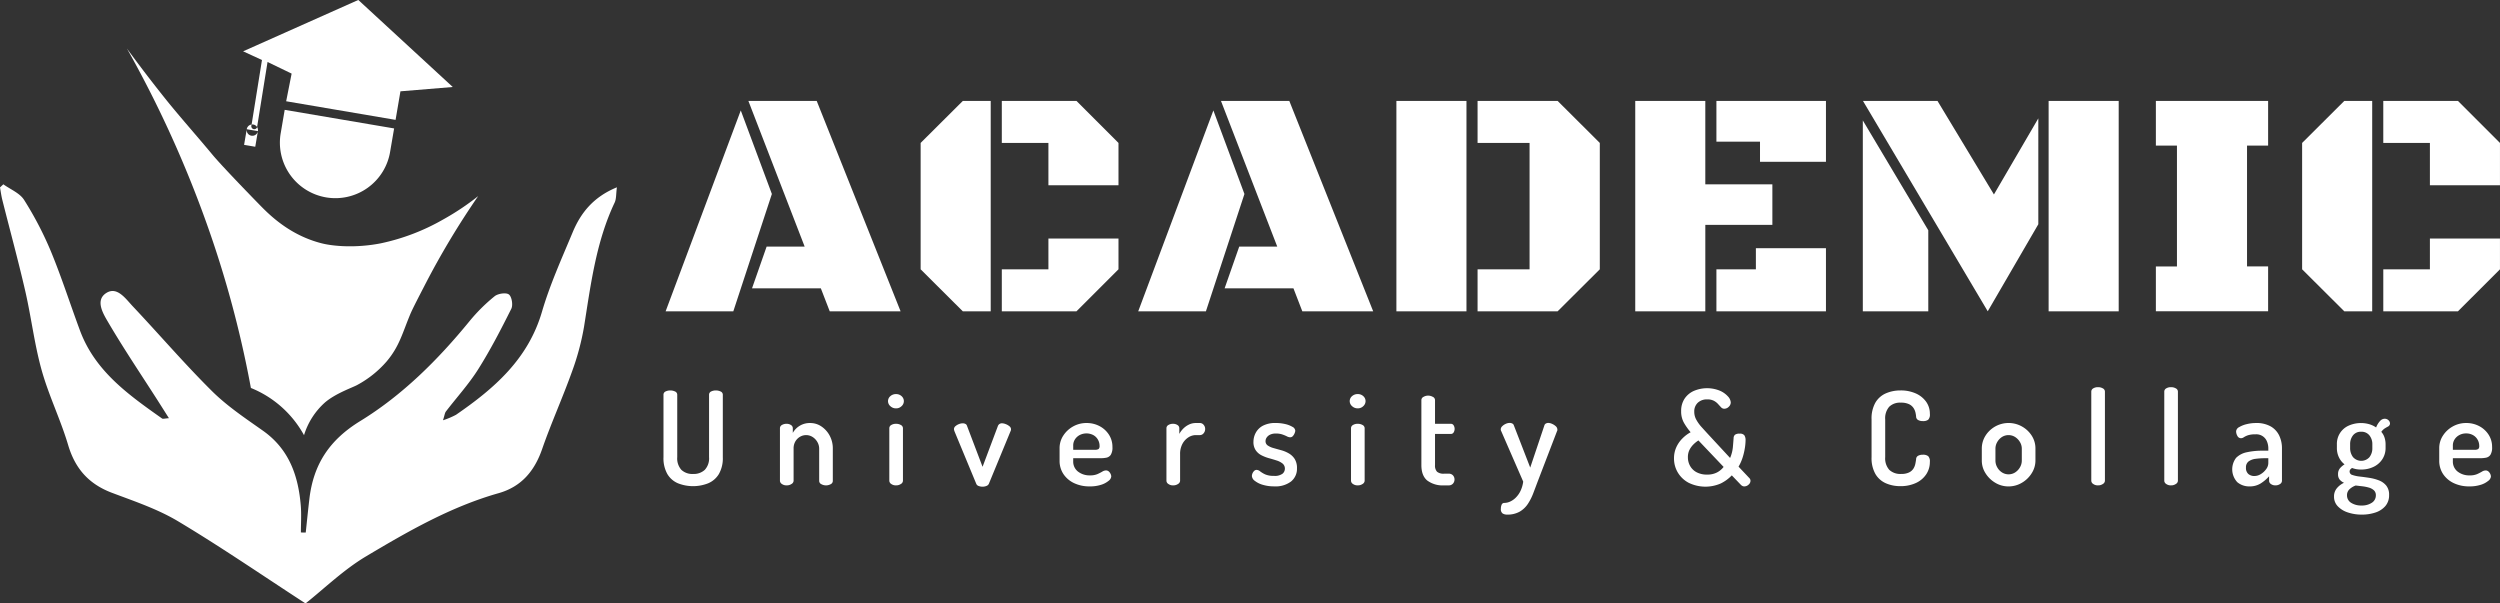 <svg xmlns="http://www.w3.org/2000/svg" width="846.969" height="204.438" viewBox="0 0 846.969 204.438">
  <rect x="0" y="0" width="846.969" height="204.438" fill="#333333" stroke="none"/>
  <defs>
    <style>
      .cls-1 {
        fill: #ffffff;
      }

      .cls-1, .cls-2 {
        fill-rule: evenodd;
      }

      .cls-2 {
        fill: #ffffff;
      }
    </style>
  </defs>
  <path class="cls-1" d="M134.015,41.175L96.95,34.87,98.8,25.5,90.64,21.56,88.863,32.614,87.087,43.667A1,1,0,1,1,85.2,43l3.553-22.108-6.392-2.939L121.388,0.548l32,29.489L135.665,31.5Zm-0.494,2.9L132.2,51.8a18.8,18.8,0,1,1-37.065-6.3l1.317-7.725Zm-46.144.916a1.919,1.919,0,1,1-1.564-2.24A1.933,1.933,0,0,1,87.377,44.994Zm-4.684,4.648,3.782,0.643,0.9-5.292-3.782-.643Z" transform="translate(0 -0.563)"/>
  <path class="cls-1" d="M43,17c4.247,5.81,8.509,11.383,13,17,4.754,5.944,10.6,12.5,16,19,2.547,3.067,10.283,11.148,16,17,3.413,3.494,10.233,10.269,21,13,4.043,1.026,11.67,1.63,20,0a72.525,72.525,0,0,0,21-8,86.9,86.9,0,0,0,12-8,274.243,274.243,0,0,0-18,30c-1.8,3.482-4.22,8.132-5,10-2.684,6.426-3.67,10.866-8,16a35.2,35.2,0,0,1-10,8c-1.5.839-7.406,2.853-11,6a24.445,24.445,0,0,0-7,11,35.8,35.8,0,0,0-18-16q-3.18-17.2-8-34Q72,80.565,65,63A382.494,382.494,0,0,0,43,17Z" transform="translate(0 -0.563)"/>
  <path id="Academic" class="cls-1" d="M281.1,106.028h24.008L276.692,34.754H253.543l19.067,49.36H259.72L254.778,98.24h23.311Zm-19.6-39.746L250.965,37.977l-25.459,68.051H248.44Zm74.147-31.528h-9.453L311.9,48.988V91.8l14.287,14.233h9.453V34.754ZM355.19,48.988V63.328h23.74V48.988L364.7,34.754H339.4V48.988H355.19Zm9.507,57.041L378.93,91.8V81.375H355.19V91.8H339.4v14.233h25.3Zm76.51,0h24.009L436.8,34.754h-23.15l19.068,49.36H419.83L414.889,98.24H438.2ZM421.6,66.282L411.075,37.977l-25.459,68.051h22.935Zm106.105,39.746L541.994,91.8V48.988L527.707,34.754H500.583V48.988H518.2V91.8H500.583v14.233h27.124Zm-54.624,0h23.74V34.754h-23.74v71.274ZM600.458,76.756V63.006h-22.72V34.754H554v71.274h23.74V76.756h22.72Zm-4.19-28.2v6.821h22.344V34.754H581.5v13.8h14.77Zm22.344,57.47V84.652h-23.74V91.8H581.5v14.233h37.114Zm54.811,0,17.134-29.487V40.662L675.518,66.444,656.4,34.754H631.152Zm44.365,0V34.754h-23.74v71.274h23.74Zm-64.507,0V78.582L631.1,41.361v64.668h22.182Zm77.1,0H768.41v-15.2h-7.144V49.9h7.144V34.754H730.382V49.9h7.144V90.828h-7.144v15.2ZM803.67,34.754h-9.453L779.93,48.988V91.8l14.287,14.233h9.453V34.754Zm19.551,14.233V63.328h23.74V48.988L832.727,34.754h-25.3V48.988h15.791Zm9.506,57.041L846.961,91.8V81.375h-23.74V91.8H807.43v14.233h25.3Z" transform="translate(0 -0.563)"/>
  <path id="University_Collage" data-name="University &amp; Collage" class="cls-1" d="M239.908,164.3a7.744,7.744,0,0,0,3.63-3.124,10.726,10.726,0,0,0,1.342-5.72v-21.12a1.187,1.187,0,0,0-.748-1.144,3.687,3.687,0,0,0-1.584-.352,3.6,3.6,0,0,0-1.628.352,1.19,1.19,0,0,0-.7,1.144v21.12a5.683,5.683,0,0,1-1.452,4.29,5.5,5.5,0,0,1-3.96,1.386,5.4,5.4,0,0,1-3.96-1.386,5.789,5.789,0,0,1-1.408-4.29v-21.12a1.187,1.187,0,0,0-.748-1.144,3.687,3.687,0,0,0-1.584-.352,3.6,3.6,0,0,0-1.628.352,1.19,1.19,0,0,0-.7,1.144v21.12a10.863,10.863,0,0,0,1.32,5.72A7.618,7.618,0,0,0,229.7,164.3,13.94,13.94,0,0,0,239.908,164.3Zm28.27,0.22a1.335,1.335,0,0,0,.682-1.056V152.548a4.652,4.652,0,0,1,.616-2.464,4.364,4.364,0,0,1,1.584-1.562,4.075,4.075,0,0,1,4.268.11,4.875,4.875,0,0,1,1.606,1.716,4.429,4.429,0,0,1,.594,2.2V163.46a1.241,1.241,0,0,0,.748,1.144,3.251,3.251,0,0,0,1.54.4,3.3,3.3,0,0,0,1.606-.4,1.244,1.244,0,0,0,.726-1.144V152.548a9.076,9.076,0,0,0-1.056-4.378,8.617,8.617,0,0,0-2.794-3.124,6.7,6.7,0,0,0-3.806-1.166,6.553,6.553,0,0,0-5.9,3.344V145.64a1.259,1.259,0,0,0-.616-1.078,2.53,2.53,0,0,0-1.452-.418,2.964,2.964,0,0,0-1.65.418,1.248,1.248,0,0,0-.638,1.078v17.82a1.345,1.345,0,0,0,.638,1.056,2.652,2.652,0,0,0,1.65.484A2.776,2.776,0,0,0,268.178,164.516Zm37.048,0a1.335,1.335,0,0,0,.682-1.056V145.64a1.239,1.239,0,0,0-.682-1.078,3.111,3.111,0,0,0-1.65-.418,2.96,2.96,0,0,0-1.65.418,1.248,1.248,0,0,0-.638,1.078v17.82a1.345,1.345,0,0,0,.638,1.056,2.649,2.649,0,0,0,1.65.484A2.78,2.78,0,0,0,305.226,164.516Zm0.22-26.356a2.288,2.288,0,0,0,.77-1.672,2.245,2.245,0,0,0-.77-1.716,2.677,2.677,0,0,0-1.87-.7,2.809,2.809,0,0,0-1.936.7,2.213,2.213,0,0,0-.792,1.716,2.256,2.256,0,0,0,.792,1.672,2.711,2.711,0,0,0,1.936.748A2.586,2.586,0,0,0,305.446,138.16ZM334.177,165.2a1.481,1.481,0,0,0,.814-0.682l7.348-17.82a1.565,1.565,0,0,0,.176-0.748,1.3,1.3,0,0,0-.55-0.99,4.194,4.194,0,0,0-1.276-.726,3.689,3.689,0,0,0-1.21-.264,1.521,1.521,0,0,0-.88.242,1.461,1.461,0,0,0-.528.682l-5.192,13.816-5.28-13.9a0.994,0.994,0,0,0-.55-0.638,1.986,1.986,0,0,0-.858-0.2,3.6,3.6,0,0,0-1.3.264,3.981,3.981,0,0,0-1.188.7,1.315,1.315,0,0,0-.506,1.012,1.386,1.386,0,0,0,.066.4c0.044,0.147.081,0.264,0.11,0.352l7.392,17.82a1.287,1.287,0,0,0,.77.682,3.535,3.535,0,0,0,1.342.242A3.416,3.416,0,0,0,334.177,165.2Zm38.874-.4a7.418,7.418,0,0,0,2.53-1.342,2.132,2.132,0,0,0,.9-1.452,2.165,2.165,0,0,0-.22-0.88,2.506,2.506,0,0,0-.616-0.836,1.411,1.411,0,0,0-.968-0.352,2.419,2.419,0,0,0-1.232.4,16.474,16.474,0,0,1-1.628.836,6.1,6.1,0,0,1-2.508.44,6.332,6.332,0,0,1-4.114-1.3,4.258,4.258,0,0,1-1.606-3.5V155.8h9.284a10.281,10.281,0,0,0,1.936-.176,2.33,2.33,0,0,0,1.5-.968,4.644,4.644,0,0,0,.572-2.64,7.543,7.543,0,0,0-1.21-4.224,8.4,8.4,0,0,0-3.19-2.882,9.27,9.27,0,0,0-4.356-1.034,9.157,9.157,0,0,0-4.576,1.166,9.376,9.376,0,0,0-3.322,3.1,7.692,7.692,0,0,0-1.254,4.268v4.18a8.028,8.028,0,0,0,1.32,4.6,8.88,8.88,0,0,0,3.608,3.058,12.03,12.03,0,0,0,5.28,1.1A12.162,12.162,0,0,0,373.051,164.8Zm-9.46-13.266a3.786,3.786,0,0,1,.616-2.156,4.31,4.31,0,0,1,1.628-1.452,5.033,5.033,0,0,1,4.532.022,4.011,4.011,0,0,1,1.584,1.54,4.209,4.209,0,0,1,.572,2.134,1.315,1.315,0,0,1-.33,1.056,2.223,2.223,0,0,1-1.3.264h-7.3v-1.408Zm35.529,12.98a1.332,1.332,0,0,0,.682-1.056v-9.02a7.2,7.2,0,0,1,.77-3.454,5.9,5.9,0,0,1,2-2.222,4.656,4.656,0,0,1,2.552-.792h1.408a1.582,1.582,0,0,0,1.232-.616,2.158,2.158,0,0,0,.528-1.452,2.079,2.079,0,0,0-.528-1.43,1.6,1.6,0,0,0-1.232-.594h-1.408a5.245,5.245,0,0,0-2.376.55,7.064,7.064,0,0,0-1.914,1.386,7.571,7.571,0,0,0-1.3,1.76V145.64a1.257,1.257,0,0,0-.616-1.078,2.606,2.606,0,0,0-1.5-.418,2.879,2.879,0,0,0-1.606.418,1.25,1.25,0,0,0-.638,1.078v17.82a1.347,1.347,0,0,0,.638,1.056,2.579,2.579,0,0,0,1.606.484A2.851,2.851,0,0,0,399.12,164.516Zm38.28-.836a5.5,5.5,0,0,0,2-4.444,5.758,5.758,0,0,0-.77-3.168,5.835,5.835,0,0,0-1.98-1.892,10.8,10.8,0,0,0-2.574-1.078q-1.365-.374-2.6-0.726a6.534,6.534,0,0,1-1.98-.88,1.722,1.722,0,0,1-.748-1.5,2.167,2.167,0,0,1,.352-1.144,2.886,2.886,0,0,1,1.122-.99,4.3,4.3,0,0,1,2.046-.418,6.588,6.588,0,0,1,2.156.308,13.427,13.427,0,0,1,1.54.638,2.592,2.592,0,0,0,1.1.33,1.215,1.215,0,0,0,.946-0.418,3.245,3.245,0,0,0,.594-0.968,2.525,2.525,0,0,0,.22-0.858,1.633,1.633,0,0,0-.968-1.3,8.413,8.413,0,0,0-2.464-.946,13.842,13.842,0,0,0-3.168-.352,8.884,8.884,0,0,0-4.422.946,5.853,5.853,0,0,0-2.4,2.42,6.5,6.5,0,0,0-.748,2.97,4.96,4.96,0,0,0,.77,2.9,5.314,5.314,0,0,0,1.98,1.716,13.481,13.481,0,0,0,2.574.99q1.363,0.375,2.574.77a6.015,6.015,0,0,1,1.98,1.034,2.189,2.189,0,0,1,.77,1.782,2.242,2.242,0,0,1-.77,1.628,4.341,4.341,0,0,1-2.97.748,6.952,6.952,0,0,1-2.948-.506,8.97,8.97,0,0,1-1.694-1.012,1.991,1.991,0,0,0-1.21-.506,1.169,1.169,0,0,0-.814.352,2.543,2.543,0,0,0-.77,1.716,2.226,2.226,0,0,0,.99,1.65,7.89,7.89,0,0,0,2.706,1.342,13.147,13.147,0,0,0,3.872.528A8.655,8.655,0,0,0,437.4,163.68Zm24.244,0.836a1.335,1.335,0,0,0,.682-1.056V145.64a1.239,1.239,0,0,0-.682-1.078,3.111,3.111,0,0,0-1.65-.418,2.96,2.96,0,0,0-1.65.418,1.248,1.248,0,0,0-.638,1.078v17.82a1.345,1.345,0,0,0,.638,1.056,2.649,2.649,0,0,0,1.65.484A2.78,2.78,0,0,0,461.644,164.516Zm0.22-26.356a2.288,2.288,0,0,0,.77-1.672,2.245,2.245,0,0,0-.77-1.716,2.677,2.677,0,0,0-1.87-.7,2.809,2.809,0,0,0-1.936.7,2.213,2.213,0,0,0-.792,1.716,2.256,2.256,0,0,0,.792,1.672,2.711,2.711,0,0,0,1.936.748A2.586,2.586,0,0,0,461.864,138.16ZM490.749,165a1.849,1.849,0,0,0,1.518-.616,2.1,2.1,0,0,0,.506-1.364,2.073,2.073,0,0,0-.506-1.386,1.884,1.884,0,0,0-1.518-.594h-1.5a3.424,3.424,0,0,1-2.4-.66,3.04,3.04,0,0,1-.682-2.244v-10.56h5.368a1.052,1.052,0,0,0,.946-0.528,2.3,2.3,0,0,0,0-2.376,1.052,1.052,0,0,0-.946-0.528h-5.368v-8.052a1.232,1.232,0,0,0-.748-1.078,3.207,3.207,0,0,0-1.584-.418,3.086,3.086,0,0,0-1.562.418,1.232,1.232,0,0,0-.726,1.078v22.044q0,3.564,1.98,5.214a8.721,8.721,0,0,0,5.72,1.65h1.5Zm24.09,8.91a8.336,8.336,0,0,0,2.772-2.618,18.432,18.432,0,0,0,1.826-3.586q0.747-1.959,1.452-3.85l6.6-17.2a0.874,0.874,0,0,0,.132-0.528,1.548,1.548,0,0,0-.55-1.166,4.45,4.45,0,0,0-1.276-.814,3.313,3.313,0,0,0-1.254-.308,1.757,1.757,0,0,0-.792.2,1,1,0,0,0-.528.638l-4.8,14.3-5.544-14.3a1,1,0,0,0-.55-0.638,1.992,1.992,0,0,0-.858-0.2,3.3,3.3,0,0,0-1.32.308,3.9,3.9,0,0,0-1.21.814,1.513,1.513,0,0,0-.506,1.078,1.223,1.223,0,0,0,.176.616l7.436,17.072a10.489,10.489,0,0,1-.946,3.212,8.146,8.146,0,0,1-1.628,2.266,6.531,6.531,0,0,1-1.936,1.32,4.747,4.747,0,0,1-1.826.418,0.967,0.967,0,0,0-.968.594,3.387,3.387,0,0,0-.264,1.386,1.743,1.743,0,0,0,.616,1.606,2.829,2.829,0,0,0,1.5.374A8.312,8.312,0,0,0,514.839,173.91Zm68.111-9.548a13.163,13.163,0,0,0,3.762-2.75l3.036,3.168a2.108,2.108,0,0,0,.594.44,1.4,1.4,0,0,0,.594.132,2.125,2.125,0,0,0,1.452-.594,1.733,1.733,0,0,0,.66-1.3,1.4,1.4,0,0,0-.066-0.4,1.332,1.332,0,0,0-.242-0.44l-3.74-3.96a15.15,15.15,0,0,0,1.43-3.256,22.107,22.107,0,0,0,.726-3.168,17.706,17.706,0,0,0,.22-2.508,2.935,2.935,0,0,0-.4-1.672,1.817,1.817,0,0,0-1.584-.572,2.5,2.5,0,0,0-1.606.374,1.559,1.559,0,0,0-.462,1.122q-0.088,1.233-.242,3.036a12.273,12.273,0,0,1-.946,3.7l-7.744-8.36q-0.967-1.056-1.98-2.178a12.784,12.784,0,0,1-1.716-2.4,5.478,5.478,0,0,1-.7-2.684,4.02,4.02,0,0,1,1.21-3.1,4.443,4.443,0,0,1,3.146-1.122,4.78,4.78,0,0,1,2.266.462,5.22,5.22,0,0,1,1.43,1.1q0.572,0.639,1.034,1.122a1.444,1.444,0,0,0,1.078.484,2.137,2.137,0,0,0,1.518-.66,2.031,2.031,0,0,0,.682-1.5,3.293,3.293,0,0,0-.946-2,7.825,7.825,0,0,0-2.772-1.958,11.464,11.464,0,0,0-8.756.066,7.373,7.373,0,0,0-3.168,2.64,7.451,7.451,0,0,0-1.166,4.246,7.768,7.768,0,0,0,.968,3.96A21.3,21.3,0,0,0,572.764,147a11.855,11.855,0,0,0-2.728,2.046,10.166,10.166,0,0,0-2.112,3.014,9.027,9.027,0,0,0-.792,3.828,9.188,9.188,0,0,0,1.276,4.73,9.393,9.393,0,0,0,3.674,3.5A12.948,12.948,0,0,0,582.95,164.362Zm-8.162-3.806a5.416,5.416,0,0,1-2.2-2.134,5.9,5.9,0,0,1-.748-2.926,5.462,5.462,0,0,1,.55-2.552,7.19,7.19,0,0,1,1.364-1.848,10.2,10.2,0,0,1,1.65-1.32l8.536,8.976a6.841,6.841,0,0,1-2.244,1.87,7.044,7.044,0,0,1-3.344.726A7.358,7.358,0,0,1,574.788,160.556Zm74.272,3.652a8.406,8.406,0,0,0,3.5-2.926,7.447,7.447,0,0,0,1.254-4.246,2.5,2.5,0,0,0-.572-1.936,2.769,2.769,0,0,0-1.8-.484,3.3,3.3,0,0,0-1.606.352,1.332,1.332,0,0,0-.682,1.188q-0.088.7-.264,1.562a4.909,4.909,0,0,1-.66,1.628,3.632,3.632,0,0,1-1.474,1.276,5.885,5.885,0,0,1-2.662.506,5.453,5.453,0,0,1-4.026-1.386,5.848,5.848,0,0,1-1.386-4.29v-12.8a5.9,5.9,0,0,1,1.364-4.29,5.247,5.247,0,0,1,3.916-1.386,6.289,6.289,0,0,1,2.772.506,3.8,3.8,0,0,1,1.518,1.276,4.748,4.748,0,0,1,.682,1.562,10.282,10.282,0,0,1,.22,1.364,1.361,1.361,0,0,0,.66,1.166,3.2,3.2,0,0,0,1.672.374,2.776,2.776,0,0,0,1.76-.462,2.49,2.49,0,0,0,.572-1.958,6.97,6.97,0,0,0-1.254-4.114,8.553,8.553,0,0,0-3.476-2.816,12.371,12.371,0,0,0-5.258-1.034,12.2,12.2,0,0,0-4.884.968,7.668,7.668,0,0,0-3.564,3.124,10.865,10.865,0,0,0-1.32,5.72v12.8a10.863,10.863,0,0,0,1.32,5.72,7.673,7.673,0,0,0,3.542,3.124,12.026,12.026,0,0,0,4.862.968A12.289,12.289,0,0,0,649.06,164.208Zm35.925-.088a9.6,9.6,0,0,0,3.344-3.256,7.976,7.976,0,0,0,1.254-4.268v-4.048a7.949,7.949,0,0,0-1.254-4.378,9.32,9.32,0,0,0-3.322-3.124,9.258,9.258,0,0,0-12.386,3.19,8.115,8.115,0,0,0-1.21,4.312V156.6a7.936,7.936,0,0,0,1.254,4.29,9.73,9.73,0,0,0,3.322,3.234,8.527,8.527,0,0,0,4.444,1.232A8.805,8.805,0,0,0,684.985,164.12Zm-6.754-3.52a4.808,4.808,0,0,1-1.606-1.738,4.627,4.627,0,0,1-.594-2.266v-4.048a4.429,4.429,0,0,1,.594-2.2,4.943,4.943,0,0,1,1.584-1.716,4.182,4.182,0,0,1,4.51,0,5.077,5.077,0,0,1,1.628,1.716,4.314,4.314,0,0,1,.616,2.2V156.6a4.506,4.506,0,0,1-.616,2.266,5.011,5.011,0,0,1-1.628,1.738A4.145,4.145,0,0,1,678.231,160.6Zm34.21,3.916a1.335,1.335,0,0,0,.682-1.056V133.232a1.239,1.239,0,0,0-.682-1.078,3.106,3.106,0,0,0-1.65-.418,2.964,2.964,0,0,0-1.65.418,1.248,1.248,0,0,0-.638,1.078V163.46a1.345,1.345,0,0,0,.638,1.056,2.652,2.652,0,0,0,1.65.484A2.776,2.776,0,0,0,712.441,164.516Zm24.727,0a1.332,1.332,0,0,0,.682-1.056V133.232a1.237,1.237,0,0,0-.682-1.078,3.106,3.106,0,0,0-1.65-.418,2.964,2.964,0,0,0-1.65.418,1.25,1.25,0,0,0-.638,1.078V163.46a1.347,1.347,0,0,0,.638,1.056,2.652,2.652,0,0,0,1.65.484A2.776,2.776,0,0,0,737.168,164.516Zm28.8-.22a13,13,0,0,0,2.772-2.376v1.54a1.331,1.331,0,0,0,.616,1.078,2.422,2.422,0,0,0,1.5.462,2.668,2.668,0,0,0,1.606-.462,1.323,1.323,0,0,0,.638-1.078V152.416a9.977,9.977,0,0,0-.88-4.18,7.175,7.175,0,0,0-2.816-3.146,9.722,9.722,0,0,0-5.192-1.21,12.854,12.854,0,0,0-3.036.374,8.912,8.912,0,0,0-2.574,1.012,1.768,1.768,0,0,0-1.034,1.43,3.119,3.119,0,0,0,.44,1.562,1.359,1.359,0,0,0,1.232.77,1.783,1.783,0,0,0,.968-0.352,6.407,6.407,0,0,1,1.408-.66,7.952,7.952,0,0,1,2.508-.308,3.875,3.875,0,0,1,3.938,2.53,6.092,6.092,0,0,1,.418,2.222v0.792h-1.936a24.159,24.159,0,0,0-5.346.528,7.116,7.116,0,0,0-3.63,1.892,6.394,6.394,0,0,0,.4,8.25,6.247,6.247,0,0,0,4.136,1.43A6.957,6.957,0,0,0,765.966,164.3Zm-4.246-3.146a2.684,2.684,0,0,1-.814-2.178,2.454,2.454,0,0,1,.9-2.09,5.012,5.012,0,0,1,2.4-.88,24.154,24.154,0,0,1,3.168-.2h1.1v1.628a3.512,3.512,0,0,1-.726,2.068,6.135,6.135,0,0,1-1.8,1.672,4.135,4.135,0,0,1-2.178.66A3.077,3.077,0,0,1,761.72,161.15ZM804.752,174.2a7.525,7.525,0,0,0,3.366-2.178,5.541,5.541,0,0,0,1.276-3.762,4.845,4.845,0,0,0-.968-3.19,6.009,6.009,0,0,0-2.486-1.76,15.181,15.181,0,0,0-3.234-.858q-1.716-.264-3.234-0.44a11.16,11.16,0,0,1-2.486-.528,1.217,1.217,0,0,1-.968-1.144,1.088,1.088,0,0,1,.242-0.726,2.528,2.528,0,0,1,.594-0.506,8.129,8.129,0,0,0,3.036.528,9.509,9.509,0,0,0,4.312-.946,7.209,7.209,0,0,0,2.948-2.618,6.856,6.856,0,0,0,1.056-3.74V151.1a7.454,7.454,0,0,0-.352-2.288,5.289,5.289,0,0,0-1.1-1.936,4.383,4.383,0,0,1,1.166-1.166q0.594-.374,1.034-0.594a1.421,1.421,0,0,0,.55-0.462,1.093,1.093,0,0,0,.2-0.638,1.576,1.576,0,0,0-.484-1.056,1.815,1.815,0,0,0-1.408-.528,2.123,2.123,0,0,0-1.386.66,6.76,6.76,0,0,0-1.43,2.288,8.225,8.225,0,0,0-2.31-1.1,10.276,10.276,0,0,0-7.084.528,6.733,6.733,0,0,0-3.894,6.292v1.232a7.208,7.208,0,0,0,.682,3.146,6.643,6.643,0,0,0,1.914,2.4,6.691,6.691,0,0,0-1.584,1.364,3.016,3.016,0,0,0-.616,1.98,2.734,2.734,0,0,0,.572,1.848,4.124,4.124,0,0,0,1.452,1.056,6.856,6.856,0,0,0-2.376,1.782,4.3,4.3,0,0,0-1.012,2.926,4.6,4.6,0,0,0,1.276,3.256,8.164,8.164,0,0,0,3.432,2.09,14.671,14.671,0,0,0,4.708.726A14.338,14.338,0,0,0,804.752,174.2Zm-8.228-3.3a2.908,2.908,0,0,1-1.386-2.552A2.7,2.7,0,0,1,796,166.3a5.842,5.842,0,0,1,2.09-1.254q1.056,0.132,2.222.264a13.184,13.184,0,0,1,2.222.44,4.177,4.177,0,0,1,1.716.924,2.23,2.23,0,0,1,.66,1.716,2.91,2.91,0,0,1-1.342,2.486,5.949,5.949,0,0,1-3.5.946A6.263,6.263,0,0,1,796.524,170.9Zm0.638-15.488a5.019,5.019,0,0,1-.968-3.124V151.1a4.767,4.767,0,0,1,.968-3.036,3.318,3.318,0,0,1,2.772-1.232,3.38,3.38,0,0,1,2.794,1.232,4.7,4.7,0,0,1,.99,3.036v1.232a4.827,4.827,0,0,1-.99,3.124A3.715,3.715,0,0,1,797.162,155.408Zm43.3,9.394a7.408,7.408,0,0,0,2.53-1.342,2.129,2.129,0,0,0,.9-1.452,2.165,2.165,0,0,0-.22-0.88,2.493,2.493,0,0,0-.616-0.836,1.409,1.409,0,0,0-.968-0.352,2.419,2.419,0,0,0-1.232.4,16.362,16.362,0,0,1-1.628.836,6.1,6.1,0,0,1-2.508.44,6.332,6.332,0,0,1-4.114-1.3,4.261,4.261,0,0,1-1.606-3.5V155.8h9.284a10.281,10.281,0,0,0,1.936-.176,2.33,2.33,0,0,0,1.5-.968,4.635,4.635,0,0,0,.572-2.64,7.543,7.543,0,0,0-1.21-4.224,8.4,8.4,0,0,0-3.19-2.882,9.27,9.27,0,0,0-4.356-1.034,9.157,9.157,0,0,0-4.576,1.166,9.384,9.384,0,0,0-3.322,3.1,7.692,7.692,0,0,0-1.254,4.268v4.18a8.028,8.028,0,0,0,1.32,4.6,8.88,8.88,0,0,0,3.608,3.058,12.037,12.037,0,0,0,5.28,1.1A12.162,12.162,0,0,0,840.458,164.8ZM831,151.536a3.794,3.794,0,0,1,.616-2.156,4.318,4.318,0,0,1,1.628-1.452,4.773,4.773,0,0,1,2.244-.528,4.723,4.723,0,0,1,2.288.55,4.011,4.011,0,0,1,1.584,1.54,4.2,4.2,0,0,1,.572,2.134,1.315,1.315,0,0,1-.33,1.056,2.221,2.221,0,0,1-1.3.264H831v-1.408Z" transform="translate(0 -0.563)"/>
  <path class="cls-2" d="M103.51,205c-14.7-9.557-28.672-19.159-43.187-27.84-6.921-4.139-14.792-6.769-22.4-9.642-7.784-2.941-12.445-8.123-14.832-16.171-2.55-8.6-6.575-16.767-8.987-25.4-2.446-8.752-3.5-17.885-5.542-26.764-2.381-10.348-5.185-20.6-7.776-30.9C0.439,66.9.257,65.474,0,64.066L1.132,63c2.4,1.734,5.575,2.975,7.039,5.3A116.876,116.876,0,0,1,17.3,85.857c3.617,8.761,6.5,17.824,9.809,26.715,5.132,13.783,16.49,21.782,27.809,29.779,0.3,0.212.914-.025,2.316-0.107-1.444-2.279-2.607-4.128-3.782-5.967-5.64-8.821-11.507-17.51-16.8-26.537-1.688-2.88-4.489-7.424-.673-9.894,3.676-2.379,6.565,1.9,8.984,4.467,9.006,9.544,17.561,19.536,26.87,28.765,5.137,5.092,11.3,9.2,17.249,13.4,8.829,6.232,11.976,15.2,12.82,25.363,0.251,3.02.039,6.078,0.039,9.119l1.641,0.022c0.414-3.83.791-7.665,1.247-11.49,1.387-11.627,6.755-19.864,17.223-26.285,14.319-8.784,26.339-20.755,37.052-33.878a58.947,58.947,0,0,1,8.461-8.395c1.14-.927,3.9-1.336,4.851-0.6,0.985,0.762,1.436,3.592.8,4.854-3.489,6.971-7.078,13.933-11.234,20.515-3.186,5.045-7.277,9.513-10.918,14.274-0.372.486-.422,1.22-0.985,2.969a27.112,27.112,0,0,0,4.406-1.854c12.93-8.9,24.418-18.823,29.118-34.882,2.7-9.227,6.711-18.088,10.427-26.99,2.756-6.6,7.052-11.956,14.967-15.2-0.311,2.277-.163,3.907-0.765,5.18-6.3,13.327-8.08,27.728-10.366,42.048a86.223,86.223,0,0,1-4.137,15.366c-3.145,8.769-7,17.284-10.058,26.08-2.6,7.493-7.063,12.769-14.749,14.949-16.176,4.587-30.644,12.908-44.9,21.4C116.385,193.588,109.847,199.986,103.51,205Z" transform="translate(0 -0.563)"/>
</svg>
